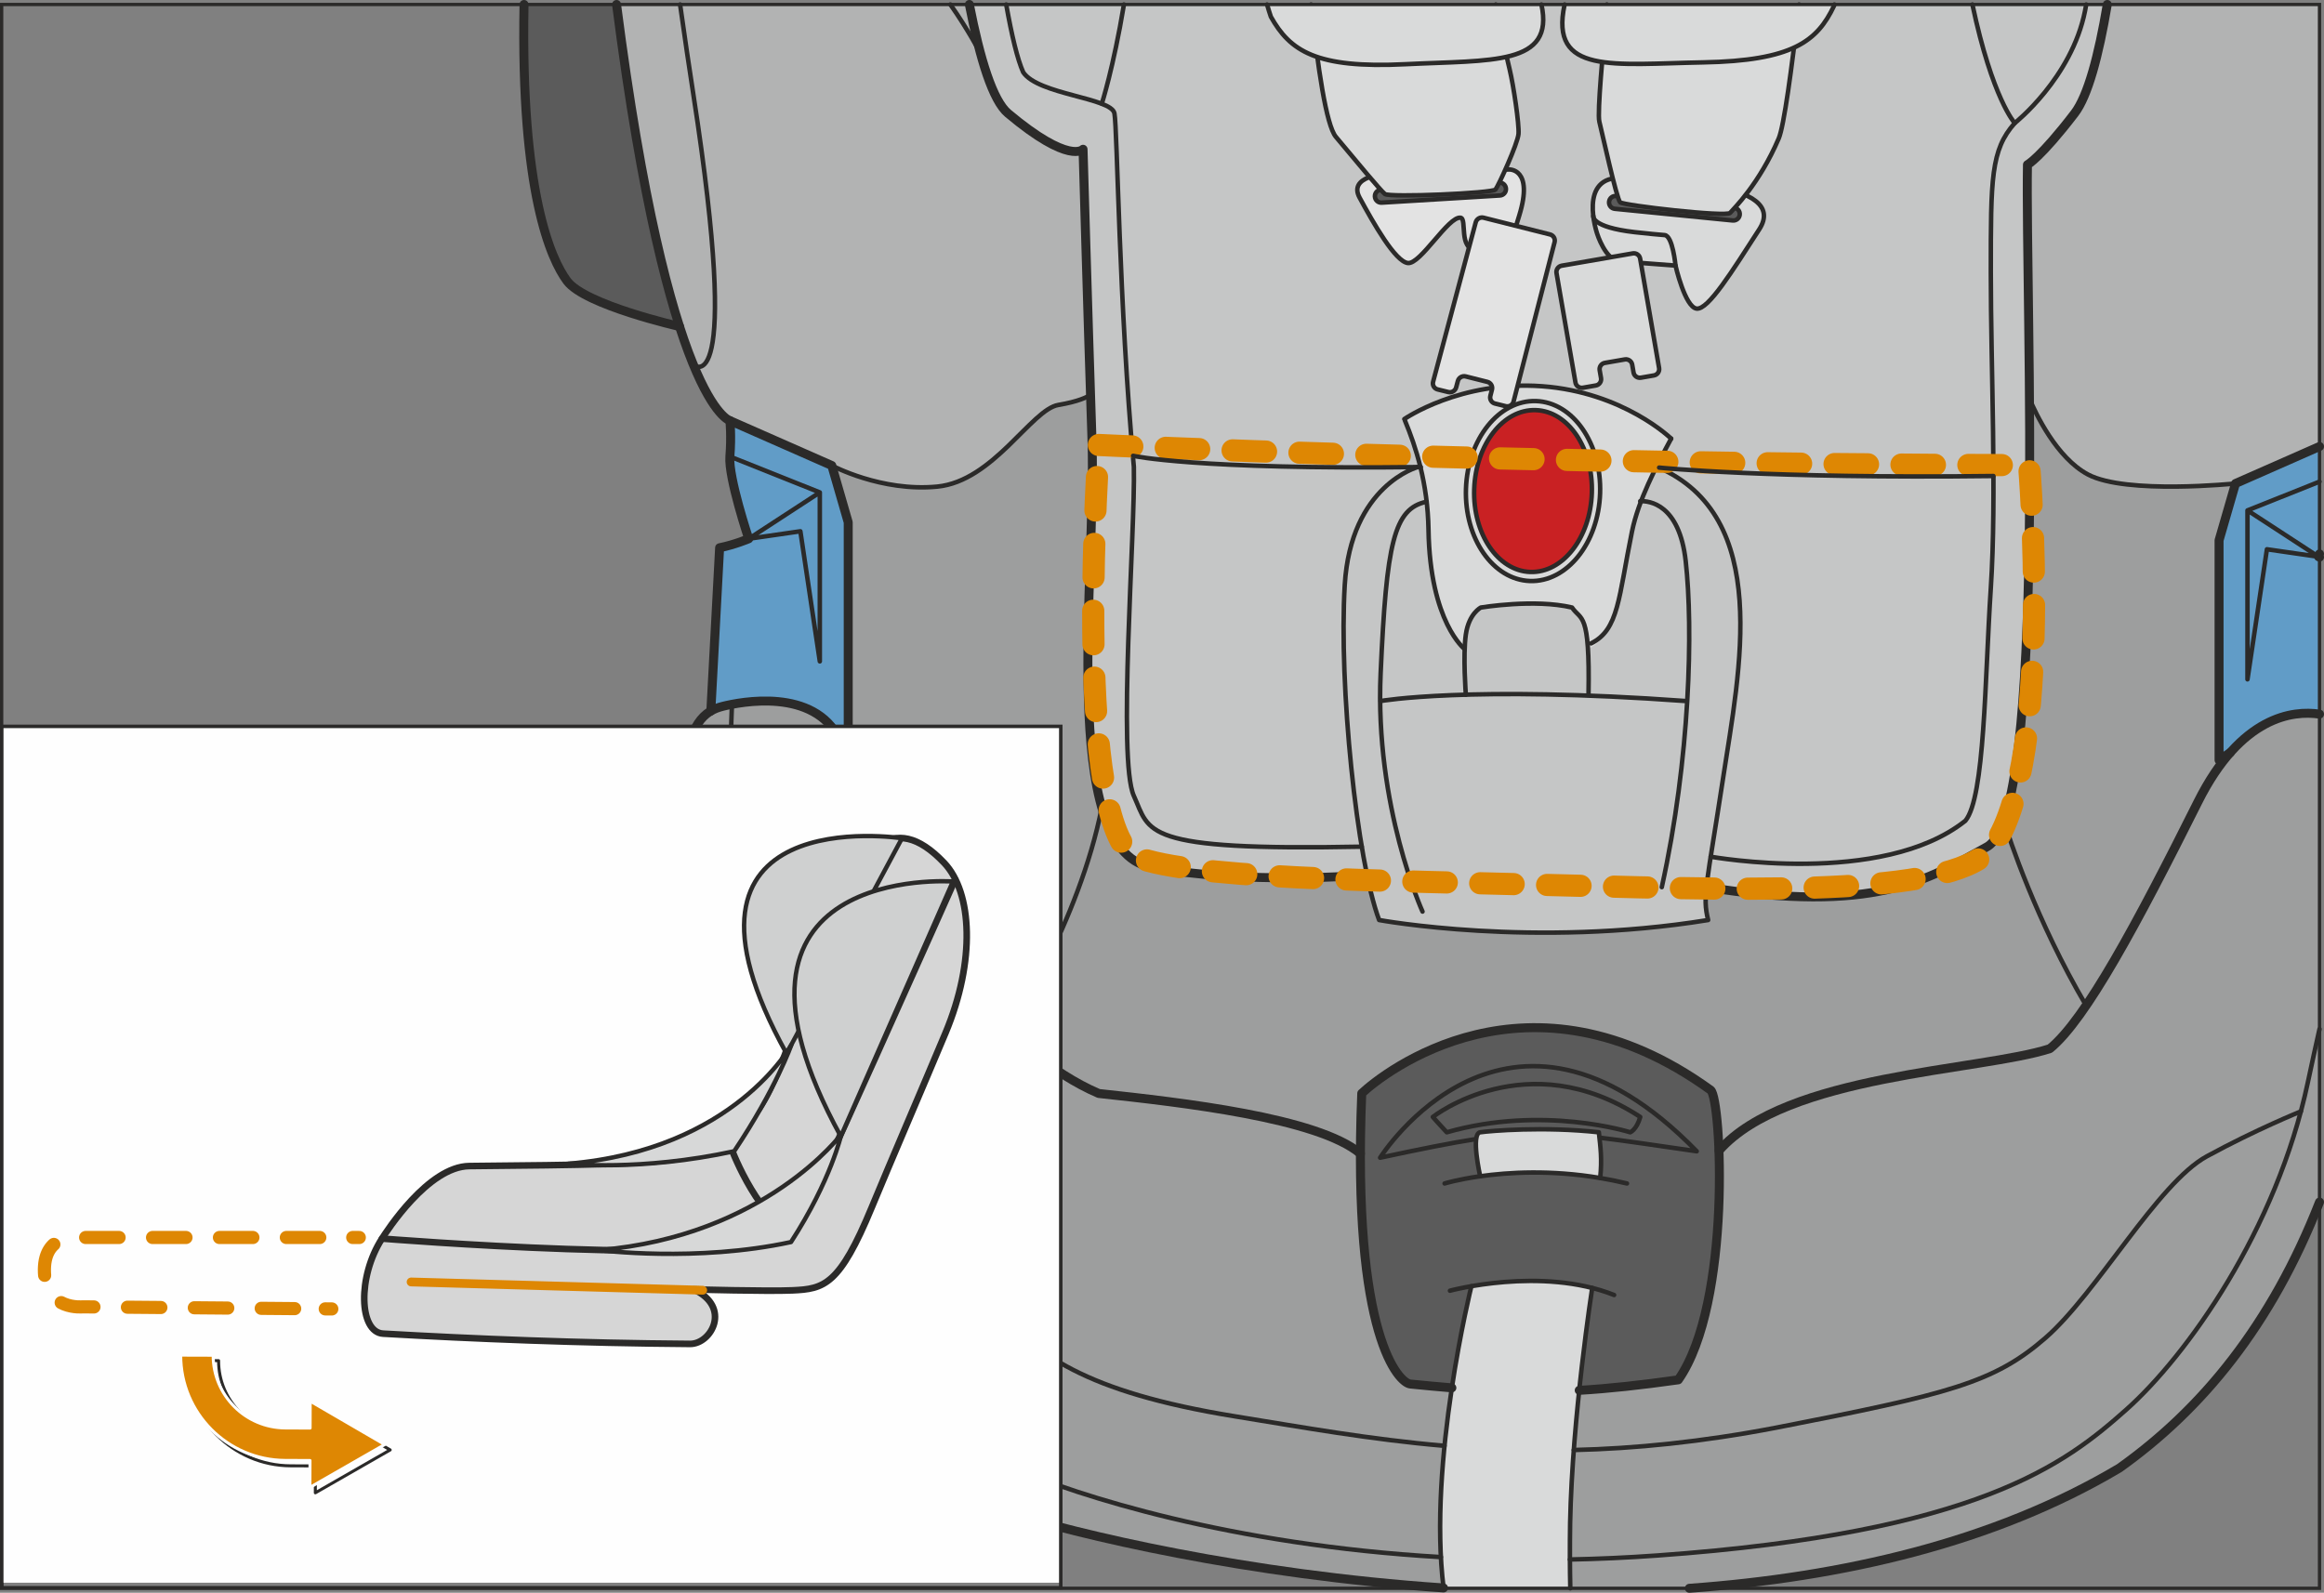 <?xml version="1.0" encoding="UTF-8"?>
<!DOCTYPE svg PUBLIC "-//W3C//DTD SVG 1.1//EN" "http://www.w3.org/Graphics/SVG/1.1/DTD/svg11.dtd">
<!-- Creator: CorelDRAW 2018 (64-Bit) -->
<svg xmlns="http://www.w3.org/2000/svg" xml:space="preserve" width="58.815mm" height="40.318mm" version="1.1" style="shape-rendering:geometricPrecision; text-rendering:geometricPrecision; image-rendering:optimizeQuality; fill-rule:evenodd; clip-rule:evenodd"
viewBox="0 0 2842.38 1948.46"
 xmlns:xlink="http://www.w3.org/1999/xlink">
 <rect x="0" y="0" width="2842.38" height="1948.46" fill="#808080" stroke="none"/>
 <defs>
  <style type="text/css">
   <![CDATA[
    .str3 {stroke:#2B2A29;stroke-width:4.03;stroke-miterlimit:4}
    .str12 {stroke:#2B2A29;stroke-width:4.26;stroke-miterlimit:4}
    .str10 {stroke:#2B2A29;stroke-width:5.37;stroke-linecap:round;stroke-linejoin:round;stroke-miterlimit:10}
    .str11 {stroke:#2B2A29;stroke-width:5.37;stroke-linecap:round;stroke-linejoin:round;stroke-miterlimit:4}
    .str1 {stroke:#2B2A29;stroke-width:5.49;stroke-linecap:round;stroke-linejoin:round;stroke-miterlimit:4}
    .str6 {stroke:#2B2A29;stroke-width:8.07;stroke-linecap:round;stroke-linejoin:round;stroke-miterlimit:4}
    .str7 {stroke:#DE8703;stroke-width:10.76;stroke-linecap:round;stroke-linejoin:round;stroke-miterlimit:4}
    .str0 {stroke:#2B2A29;stroke-width:10.98;stroke-linecap:round;stroke-linejoin:round;stroke-miterlimit:4}
    .str9 {stroke:#FEFEFE;stroke-width:3.68;stroke-linecap:round;stroke-linejoin:round;stroke-miterlimit:10}
    .str8 {stroke:#2B2A29;stroke-width:3.68;stroke-linecap:round;stroke-linejoin:round;stroke-miterlimit:10}
    .str4 {stroke:#DE8703;stroke-width:16.08;stroke-linecap:round;stroke-linejoin:round;stroke-miterlimit:4}
    .str2 {stroke:#DE8703;stroke-width:27.14;stroke-linecap:round;stroke-linejoin:round;stroke-miterlimit:4;stroke-dasharray:40.914 40.914}
    .str5 {stroke:#DE8703;stroke-width:16.08;stroke-linecap:round;stroke-linejoin:round;stroke-miterlimit:4;stroke-dasharray:40.914 40.914}
    .fil6 {fill:none;fill-rule:nonzero}
    .fil9 {fill:#FEFEFE;fill-rule:nonzero}
    .fil8 {fill:#E3E3E3;fill-rule:nonzero}
    .fil2 {fill:#D9DADA;fill-rule:nonzero}
    .fil13 {fill:#D7D8D8;fill-rule:nonzero}
    .fil10 {fill:#D6D6D6;fill-rule:nonzero}
    .fil12 {fill:#CFD0D0;fill-rule:nonzero}
    .fil4 {fill:#C5C6C6;fill-rule:nonzero}
    .fil5 {fill:#B2B3B3;fill-rule:nonzero}
    .fil3 {fill:#9D9E9E;fill-rule:nonzero}
    .fil0 {fill:#5B5B5B;fill-rule:nonzero}
    .fil7 {fill:#C92123;fill-rule:nonzero}
    .fil1 {fill:#619CC7;fill-rule:nonzero}
    .fil11 {fill:#DE8703;fill-rule:nonzero}
   ]]>
  </style>
 </defs>
 <g id="Слой_x0020_1">
  <path class="fil0" d="M831.07 399.38c0,0 -115.56,-26.17 -137.5,-55.65 -19.68,-26.4 -56.98,-108.07 -52.65,-338.25l113.16 0c25.58,198.68 53.22,319.92 76.99,393.89z"/>
  <path class="fil1" d="M869.38 869.75c0,0 3.46,-64.36 10.76,-199.72 18.26,-3.61 35.61,-10.98 35.61,-10.98 0,0 -25.08,-74.95 -23.05,-100.59 2.08,-25.62 0,-43.9 0,-43.9l124.63 54.88 20.11 69.52 0 268.88 -13.76 -9.23c-33.7,-56.79 -118.64,-39.83 -139.88,-34.53 -4.92,1.28 -9.82,2.99 -14.42,5.73l0 -0.07z"/>
  <path class="fil1" d="M2836.89 873.58c-24.64,-3.61 -67.12,-0.44 -109.13,47.06l-0.05 0.05 -13.66 9.15 0 -268.88 20.12 -69.52 102.72 -45.25 0 131.38 -1.14 3.48 1.14 0.47 0 192.05z"/>
  <path class="fil0" d="M1947.35 1575.59c-55.75,-14.2 -114.79,-7.89 -147.78,-2.13 -0.31,1.36 -13.21,53.43 -23.9,124.29 -15.98,-1.28 -32.77,-2.85 -50.83,-4.67 -11.7,-1.16 -61.51,-46.05 -61.02,-281.82 0.05,-22.73 0.6,-47.31 1.64,-73.75 26.56,-24.91 203.8,-165.34 426.8,-3.96 4.28,3.47 8.58,32.77 10.06,73.93 3.12,84.07 -5.49,217.56 -49.67,280.46 -46.65,6.63 -85.16,10.81 -121.16,12.89 7.29,-69.68 15.53,-123.08 15.85,-125.23z"/>
  <path class="fil2" d="M1765.61 1942.97l-0.05 -0.43c-9.77,-77.98 -0.99,-171.41 10.1,-244.79 10.7,-70.86 23.61,-122.93 23.92,-124.29 32.99,-5.76 92.03,-12.07 147.78,2.13 -0.32,2.15 -8.56,55.55 -15.86,125.23l-0.07 0c-5.2,49.94 -9.97,108.21 -11.06,162.03 -0.46,29.74 -0.36,56.32 0.2,80.12l-154.95 0z"/>
  <path class="fil3" d="M2836.89 1470.5c-59.04,150.86 -143.77,253.47 -244.72,325.37 -153.78,91.47 -339.98,133.7 -526.2,147.1l-145.4 0c-0.56,-23.8 -0.66,-50.39 -0.22,-80.12 1.11,-53.82 5.89,-112.1 11.08,-162.03l0.07 0c35.99,-2.08 74.5,-6.26 121.15,-12.89 44.17,-62.89 52.8,-196.4 49.66,-280.46l0.22 0c82.3,-93.51 319.53,-97.24 404.57,-124.68 43.9,-35.67 107.02,-153.65 181.09,-301.8 12.74,-25.45 26.07,-45.11 39.52,-60.32l0.03 -0.05c42.01,-47.48 84.49,-50.66 109.13,-47.04l0 596.91z"/>
  <path class="fil3" d="M1765.57 1942.54l-0.07 0c-240.07,-16.3 -447.26,-65.02 -539.67,-94.55 -197.54,-63.1 -337.46,-364.9 -337.46,-364.9 0,0 -52.14,-82.31 -52.14,-532.29 4.22,-50.98 17.29,-71.71 33.14,-80.98 4.6,-2.75 9.5,-4.45 14.44,-5.71 21.23,-5.32 106.16,-22.28 139.87,34.51 1.15,1.92 2.24,3.97 3.29,6.1 9.65,19.86 12.29,114.69 67.16,194.23 28.98,42.05 134.45,189.33 249.67,238.7 101.53,10.98 267.91,29.68 320.04,73.6 -0.49,235.77 49.32,280.66 61.02,281.82 18.04,1.81 34.85,3.4 50.81,4.67 -11.08,73.36 -19.86,166.81 -10.09,244.79z"/>
  <path class="fil3" d="M2836.89 546.19l-102.71 45.25 -20.12 69.53 0 268.88 13.66 -9.17c-13.45,15.21 -26.78,34.86 -39.52,60.32 -74.08,148.16 -137.17,266.14 -181.07,301.8 -85.06,27.43 -322.28,31.17 -404.59,124.68l-0.2 0c-1.5,-41.16 -5.77,-70.46 -10.04,-73.93 -223.02,-161.39 -400.26,-20.95 -426.82,3.96 -1.04,26.44 -1.59,51.02 -1.64,73.75 -52.14,-43.9 -218.51,-62.62 -320.02,-73.6 -115.24,-49.38 -220.7,-196.66 -249.69,-238.69 -54.86,-79.59 -57.51,-174.4 -67.16,-194.26 -1.04,-2.13 -2.13,-4.18 -3.29,-6.08l13.78 9.21 0 -268.88 -20.13 -69.52 -124.61 -54.86c0,0 -26.68,-6.75 -61.65,-115.18 -23.75,-73.98 -51.39,-195.22 -76.99,-393.89l2082.82 0 0 540.7z"/>
  <path class="fil4" d="M2087.07 1085.25c-1.88,17.76 -1.11,27.43 2.08,40.22 -214,34.8 -402.39,0 -402.39,0 -5.15,-13.78 -10.14,-32.6 -14.76,-54.81 0,0 -152.59,11.83 -265.08,-10.11 -112.49,-21.94 -65.86,-356.66 -71.35,-521.66 -0.59,-18.4 -1.19,-37.15 -1.86,-55.87 -4.77,-149.41 -9.1,-300.42 -9.1,-300.42 0,0 -16.47,19.18 -91.71,-43.9 -18.57,-15.57 -34.24,-66.03 -47.33,-133.2l1391.74 0c-10.59,62.91 -23.73,111.97 -40.02,133.2 -41.8,54.54 -57.61,62.78 -57.61,62.78 -0.94,56.62 1.59,165.43 2.42,286.32 1.81,237.15 -2.75,520.81 -51.81,548.07 -74.08,41.16 -137.72,82.31 -343.23,49.39z"/>
  <path class="fil5" d="M2836.89 546.2l-102.71 45.23c0,0 -133.78,13.79 -180.43,-10.96 -38.46,-20.42 -63.87,-74.47 -71.61,-92.68l-0.05 0c-0.82,-120.9 -3.34,-229.7 -2.42,-286.34 0,0 15.8,-8.22 57.62,-62.78 16.28,-21.23 29.43,-70.28 40.02,-133.19l259.58 0 0 540.71zm-1651.31 -540.71c13.09,67.16 28.76,117.62 47.33,133.19 75.22,63.1 91.71,43.91 91.71,43.91 0,0 4.33,151.02 9.09,300.43 -3.94,2.62 -14.75,8.22 -39.28,12.34 -32.92,5.49 -79.57,93.28 -148.15,99.92 -68.59,6.58 -128.94,-25.85 -128.94,-25.85l-124.63 -54.88c0,0 -75.53,-19.18 -138.61,-509.06l431.5 0z"/>
  <path class="fil2" d="M2043.99 536.47c-19.05,35.43 -43.32,79.53 -51.74,120.76 -16.47,80.45 -16.03,119.95 -50.04,136.87 -2.69,-43.08 -11.08,-38.26 -19.49,-50.87 -45.71,-10.97 -111.55,0 -111.55,0 0,0 -14.66,7.3 -18.34,32.94 -0.75,5.2 -1.19,11.41 -1.47,17.94 0,0 -42.42,-32.6 -44.22,-146.03 -0.94,-58.82 -16.16,-103.37 -29.58,-135.44 37.26,-28.77 199.66,-88.17 326.44,23.84z"/>
  <path class="fil6 str0" d="M2066.2 1942.97c186.13,-13.44 372.25,-55.64 525.97,-147.12 100.95,-71.89 185.68,-174.49 244.72,-325.35m0 -596.91c-32.51,-4.78 -96.13,2.26 -148.7,107.4 -74.08,148.15 -137.18,266.15 -181.08,301.82 -85.04,27.43 -322.26,31.18 -404.57,124.7"/>
  <path class="fil6 str0" d="M1663.85 1411.23c-52.14,-43.9 -218.53,-62.6 -320.04,-73.58 -115.24,-49.37 -220.7,-196.67 -249.69,-238.69 -54.86,-79.57 -57.49,-174.38 -67.16,-194.27 -31.08,-64.02 -121.23,-46.08 -143.18,-40.59 -21.96,5.47 -42.08,20.87 -47.56,86.71 0,449.95 52.13,532.27 52.13,532.27 0,0 139.92,301.8 337.47,364.9 92.44,29.53 299.58,78.29 539.68,94.54"/>
  <path class="fil6 str1" d="M1920.09 1907.74c34.73,-0.68 70.37,-2.27 106.9,-4.89 393.04,-28.15 499.35,-112.49 573.42,-178.31 74.08,-65.86 183.82,-219.5 222.23,-400.58 4.62,-21.78 9.44,-43.53 14.25,-65.07"/>
  <path class="fil6 str1" d="M895.2 862.14c0,0 -20.56,470.04 56.26,623.68 76.83,153.64 186.57,266.14 288.1,310.04 77.11,33.35 264.69,94.04 522.74,108.93"/>
  <path class="fil6 str1" d="M1924.82 1773.82c74.73,-1.77 156.22,-9.79 247.57,-27.35 211.27,-41.16 266.14,-54.88 329.25,-109.74 63.1,-54.88 137.17,-189.33 197.53,-222.25 60.37,-32.92 114.89,-54.85 114.89,-54.85"/>
  <path class="fil6 str1" d="M915.71 1359.63c0,0 153.73,71.31 299.14,238.68 52.12,57.61 109.76,104.26 296.31,134.43 82,13.27 164.56,28.13 255.54,35.96"/>
  <path class="fil6 str0" d="M869.39 869.79c0,0 3.43,-64.39 10.74,-199.74 18.3,-3.67 35.58,-10.98 35.58,-10.98 0,0 -25.06,-75 -23.02,-100.61 2.06,-25.59 0,-43.9 0,-43.9l124.63 54.88 20.1 69.51 0 268.88 -13.72 -9.21"/>
  <polyline class="fil6 str1" points="1002.68,602.37 915.71,659.07 978.9,649.91 1002.68,809.05 1002.68,602.37 892.69,558.46 "/>
  <path class="fil6 str0" d="M2836.89 681.54l-1.14 -0.47 1.14 -3.48m0 -131.39l-102.74 45.25 -20.12 69.5 0 268.88 13.74 -9.21"/>
  <polyline class="fil6 str1" points="2748.79,624.37 2835.76,681.07 2772.57,671.93 2748.79,831.05 2748.79,624.37 2836.89,589.2 "/>
  <path class="fil6 str0" d="M892.7 514.56c0,0 -75.55,-19.18 -138.61,-509.07"/>
  <path class="fil6 str1" d="M2734.16 591.45c0,0 -133.77,13.77 -180.41,-10.98 -38.48,-20.42 -63.9,-74.45 -71.59,-92.7"/>
  <path class="fil6 str1" d="M1017.32 569.44c0,0 60.35,32.46 128.96,25.83 68.59,-6.63 115.23,-94.42 148.14,-99.91 24.65,-4.11 35.44,-9.75 39.33,-12.32"/>
  <path class="fil6 str1" d="M848.06 446.21c0,0 59.38,53.72 0,-330.39 -5.23,-33.79 -10.7,-70.8 -16.28,-110.33"/>
  <path class="fil6 str1" d="M1162.35 5.49c21.72,30.76 36.89,59.92 36.89,59.92"/>
  <path class="fil6 str1" d="M1232.89 1261.85c0,0 87.2,-134.16 114.63,-274.08"/>
  <path class="fil6 str1" d="M2450.69 1004.04c6.5,20.8 39.93,122.7 100.76,226.03"/>
  <path class="fil6 str1" d="M1734.32 571.26c0,0 -82.31,21.96 -89.62,144.5 -7.32,122.55 14.63,336.55 42.06,409.72 0,0 188.41,34.76 402.41,0 -7.31,-29.27 -1.82,-42.08 18.29,-173.78 20.12,-131.68 60.37,-320.09 -80.47,-380.45"/>
  <path class="fil6 str1" d="M1688.6 857.57c0,0 107.9,-19.16 373.13,0"/>
  <path class="fil6 str1" d="M1739.81 1115.13c0,0 -58.53,-128.67 -51.22,-291.45 7.18,-159.83 16.13,-201.54 56.28,-209.93"/>
  <path class="fil6 str1" d="M2006.1 613.07c10.7,-0.44 47.82,3.18 55.63,73.43 9.15,82.31 5.49,241.45 -29.27,398.76"/>
  <path class="fil6 str1" d="M1792.81 849.81c0,0 -3.7,-48.08 0,-73.69 3.7,-25.61 18.33,-32.92 18.33,-32.92 0,0 65.86,-10.98 111.58,0 10.97,16.45 21.95,3.18 20.12,105.86"/>
  <path class="fil6 str1" d="M2043.92 536.57c-18.35,34.11 -40.03,75.14 -47.91,113.65 -16.47,80.49 -15.97,120.01 -50.05,136.84"/>
  <path class="fil6 str1" d="M1791.39 794.06c0,0 -42.42,-32.58 -44.26,-145.99 -0.94,-57.64 -15.59,-101.61 -28.78,-133.52"/>
  <path class="fil7" d="M1803.05 598.27c1.84,-54.67 35.55,-97.91 75.29,-96.56 39.71,1.33 70.41,46.75 68.57,101.43 -1.84,54.66 -35.55,97.89 -75.28,96.56 -39.74,-1.34 -70.44,-46.75 -68.59,-101.43z"/>
  <path class="fil6 str1" d="M1803.05 598.27c1.84,-54.67 35.55,-97.91 75.29,-96.56 39.71,1.33 70.41,46.75 68.57,101.43 -1.84,54.66 -35.55,97.89 -75.28,96.56 -39.74,-1.34 -70.44,-46.75 -68.59,-101.43z"/>
  <path class="fil6 str1" d="M1792.95 597.92c2.05,-60.78 40.44,-108.8 85.74,-107.29 45.31,1.53 80.37,52.05 78.31,112.83 -2.05,60.78 -40.43,108.82 -85.74,107.29 -45.3,-1.54 -80.36,-52.05 -78.31,-112.83z"/>
  <path class="fil6 str1" d="M1717.55 512.64c0,0 68.49,-47.46 168.37,-40.15 99.91,7.31 157.99,64.09 157.99,64.09"/>
  <path class="fil6 str0" d="M1671.99 1070.64c0,0 -152.59,11.86 -265.08,-10.08 -112.49,-21.96 -65.84,-356.68 -71.33,-521.66 -5.49,-164.97 -10.96,-356.31 -10.96,-356.31 0,0 -16.49,19.2 -91.73,-43.9 -18.56,-15.57 -34.23,-66.03 -47.31,-133.2m1391.74 0c-10.59,62.91 -23.74,111.97 -40.03,133.2 -41.82,54.54 -57.61,62.79 -57.61,62.79 -2.75,167.67 24.7,793.24 -49.39,834.39 -74.08,41.14 -137.74,82.29 -343.23,49.37"/>
  <path class="fil6 str1" d="M1230.65 5.49c6.75,37.88 13.74,67.25 20.78,82.9 18.3,27.43 107.92,31.1 111.59,50.29 3.65,19.2 5.47,233.2 23.76,432.57 1.84,78.66 -20.11,358.52 0,402.41 20.14,43.92 6.84,67.47 278.7,62.09"/>
  <path class="fil6 str1" d="M2092.27 1048.01c0,0 209.07,37.61 311.5,-43.97 23.78,-28.54 23.78,-173.05 31.1,-284.61 7.31,-111.57 0,-270.7 0,-385.94 0,-115.23 0,-149.98 29.27,-182.92 0,0 69.49,-54.87 85.96,-137.18 0.5,-2.48 0.99,-5.12 1.47,-7.9"/>
  <path class="fil6 str1" d="M1347.53 126.94c0,0 14.13,-43.52 27.12,-121.45"/>
  <path class="fil6 str1" d="M2464.14 150.57c0,0 -27.35,-29.67 -51.77,-145.08"/>
  <path class="fil8" d="M1805.46 305.42c-21.82,-0.09 -11.03,-37.83 -19.06,-39.06 -14.87,-2.25 -49.05,57.23 -64.5,55.41 -15.43,-1.82 -41.77,-48.14 -59.02,-79.94 -14.3,-26.34 30.88,-29.04 30.88,-29.04l151.67 -5.46c0,0 30.67,-2.05 12.7,56.3 -3.63,11.81 -11.7,40.68 -20.52,40.93 0,0 -12.14,0.92 -32.14,0.85z"/>
  <path class="fil6 str1" d="M1805.46 305.42c-21.82,-0.09 -11.03,-37.83 -19.06,-39.06 -14.87,-2.25 -49.05,57.23 -64.5,55.41 -15.43,-1.82 -41.77,-48.14 -59.02,-79.94 -14.3,-26.34 30.88,-29.04 30.88,-29.04l151.67 -5.46c0,0 30.67,-2.05 12.7,56.3 -3.63,11.81 -11.7,40.68 -20.52,40.93 0,0 -12.14,0.92 -32.14,0.85z"/>
  <path class="fil8" d="M1814.46 266.31c-4.14,-1.04 -8.45,1.48 -9.56,5.63l-52.14 195.06c-1.11,4.13 1.38,8.36 5.52,9.38l13.1 3.22c4.16,1.02 8.45,-1.52 9.56,-5.66l2.1 -7.86c1.11,-4.15 5.42,-6.65 9.56,-5.61l26.54 6.68c4.15,1.04 6.67,5.29 5.6,9.43l-1.96 7.69c-1.07,4.13 1.45,8.35 5.61,9.38l13.26 3.27c4.14,1.02 8.42,-1.53 9.5,-5.67l50.19 -195.04c1.07,-4.13 -1.45,-8.37 -5.59,-9.41l-81.29 -20.48z"/>
  <path class="fil6 str1" d="M1814.46 266.31c-4.14,-1.04 -8.45,1.48 -9.56,5.63l-52.14 195.06c-1.11,4.13 1.38,8.36 5.52,9.38l13.1 3.22c4.16,1.02 8.45,-1.52 9.56,-5.66l2.1 -7.86c1.11,-4.15 5.42,-6.65 9.56,-5.61l26.54 6.68c4.15,1.04 6.67,5.29 5.6,9.43l-1.96 7.69c-1.07,4.13 1.45,8.35 5.61,9.38l13.26 3.27c4.14,1.02 8.42,-1.53 9.5,-5.67l50.19 -195.04c1.07,-4.13 -1.45,-8.37 -5.59,-9.41l-81.29 -20.48z"/>
  <path class="fil2" d="M1841.87 230.89c0.26,4.26 -3.03,7.98 -7.3,8.24l-144.73 8.76c-4.28,0.26 -7.98,-3.02 -8.23,-7.3l-0.02 -0.17c-0.26,-4.28 3.03,-7.98 7.3,-8.24l144.73 -8.78c4.28,-0.24 7.96,3.03 8.24,7.32l0.02 0.17z"/>
  <path class="fil0" d="M1841.87 230.89c0.26,4.26 -3.03,7.98 -7.3,8.24l-144.73 8.76c-4.28,0.26 -7.98,-3.02 -8.23,-7.3l-0.02 -0.17c-0.26,-4.28 3.03,-7.98 7.3,-8.24l144.73 -8.78c4.28,-0.24 7.96,3.03 8.24,7.32l0.02 0.17z"/>
  <path class="fil6 str1" d="M1841.87 230.89c0.26,4.26 -3.03,7.98 -7.3,8.24l-144.73 8.76c-4.28,0.26 -7.98,-3.02 -8.23,-7.3l-0.02 -0.17c-0.26,-4.28 3.03,-7.98 7.3,-8.24l144.73 -8.78c4.28,-0.24 7.96,3.03 8.24,7.32l0.02 0.17z"/>
  <path class="fil2" d="M1603.55 5.49c8.04,76.37 18.47,147.73 30.27,161.88 27.25,32.7 54.47,65.4 59.93,69.94 5.45,4.53 131.68,-0.9 135.32,-5.46 3.63,-4.53 27.26,-56.3 28.16,-68.09 0.9,-11.82 -6.03,-58.87 -10.89,-79.02 -6.12,-25.35 -11.75,-52.22 -16.87,-79.24l-225.92 0z"/>
  <path class="fil6 str1" d="M1603.55 5.49c8.04,76.37 18.47,147.73 30.27,161.88 27.25,32.7 54.47,65.4 59.93,69.94 5.45,4.53 131.68,-0.9 135.32,-5.46 3.63,-4.53 27.26,-56.3 28.16,-68.09 0.9,-11.82 -6.03,-58.87 -10.89,-79.02 -6.12,-25.35 -11.75,-52.22 -16.87,-79.24"/>
  <path class="fil2" d="M1953.38 285.8c0,0 -24.54,-71.52 31.37,-68.08 36.84,2.27 205.8,2.75 166.84,62.98 -33.23,51.37 -62.3,98.51 -76.52,96.81 -14.22,-1.73 -25.83,-52.63 -25.83,-52.63 0,0 -54.15,-4.21 -68.43,-5.2 -17.25,-1.17 -27.43,-33.87 -27.43,-33.87z"/>
  <path class="fil6 str1" d="M1953.38 285.8c0,0 -24.54,-71.52 31.37,-68.08 36.84,2.27 205.8,2.75 166.84,62.98 -33.23,51.37 -62.3,98.51 -76.52,96.81 -14.22,-1.73 -25.83,-52.63 -25.83,-52.63 0,0 -54.15,-4.21 -68.43,-5.2 -17.25,-1.17 -27.43,-33.87 -27.43,-33.87z"/>
  <path class="fil2" d="M2127.77 262.74c-0.43,4.25 -4.25,7.38 -8.51,6.97l-144.3 -14.27c-4.24,-0.41 -7.38,-4.25 -6.97,-8.51l0.02 -0.17c0.43,-4.26 4.26,-7.4 8.51,-6.97l144.3 14.25c4.25,0.43 7.38,4.26 6.97,8.53l-0.01 0.17z"/>
  <path class="fil0" d="M2127.77 262.74c-0.43,4.25 -4.25,7.38 -8.51,6.97l-144.3 -14.27c-4.24,-0.41 -7.38,-4.25 -6.97,-8.51l0.02 -0.17c0.43,-4.26 4.26,-7.4 8.51,-6.97l144.3 14.25c4.25,0.43 7.38,4.26 6.97,8.53l-0.01 0.17z"/>
  <path class="fil6 str1" d="M2127.77 262.74c-0.43,4.25 -4.25,7.38 -8.51,6.97l-144.3 -14.27c-4.24,-0.41 -7.38,-4.25 -6.97,-8.51l0.02 -0.17c0.43,-4.26 4.26,-7.4 8.51,-6.97l144.3 14.25c4.25,0.43 7.38,4.26 6.97,8.53l-0.01 0.17z"/>
  <path class="fil6 str1" d="M1948.69 264.24c0,0 -3.16,13.58 50.57,19.74 20.07,2.13 26.73,2.85 36.67,3.61 9.92,0.75 13.31,37.28 13.31,37.28"/>
  <path class="fil2" d="M1910.03 325.03c-4.21,0.73 -7.06,4.79 -6.34,8.98l23.2 133.97c0.73,4.21 4.77,7.06 9,6.35l15.94 -2.78c4.21,-0.72 7.06,-4.77 6.33,-8.99l-1.67 -9.65c-0.73,-4.21 2.11,-8.27 6.34,-9l24.43 -4.23c4.21,-0.73 8.27,2.13 9,6.33l1.67 9.68c0.72,4.21 4.77,7.06 8.98,6.32l15.94 -2.76c4.21,-0.73 7.06,-4.77 6.33,-8.98l-23.2 -133.97c-0.72,-4.21 -4.77,-7.06 -8.98,-6.33l-86.97 15.05z"/>
  <path class="fil6 str1" d="M1910.03 325.03c-4.21,0.73 -7.06,4.79 -6.34,8.98l23.2 133.97c0.73,4.21 4.77,7.06 9,6.35l15.94 -2.78c4.21,-0.72 7.06,-4.77 6.33,-8.99l-1.67 -9.65c-0.73,-4.21 2.11,-8.27 6.34,-9l24.43 -4.23c4.21,-0.73 8.27,2.13 9,6.33l1.67 9.68c0.72,4.21 4.77,7.06 8.98,6.32l15.94 -2.76c4.21,-0.73 7.06,-4.77 6.33,-8.98l-23.2 -133.97c-0.72,-4.21 -4.77,-7.06 -8.98,-6.33l-86.97 15.05z"/>
  <path class="fil2" d="M2200.42 5.49c-9.18,79.82 -18.57,148.96 -24.95,163.88 -23.78,55.63 -54.83,85.64 -59.41,91.04 -4.61,5.4 -130.15,-9.05 -134.52,-12.91 -4.33,-3.85 -22.53,-87.13 -25.44,-98.63 -2.9,-11.47 5.37,-93.26 6.74,-113.92 0.63,-9.7 1.46,-19.54 2.44,-29.47l235.14 0z"/>
  <path class="fil6 str1" d="M2200.42 5.49c-9.18,79.82 -18.57,148.96 -24.95,163.88 -23.78,55.63 -54.83,85.64 -59.41,91.04 -4.61,5.4 -130.15,-9.05 -134.52,-12.91 -4.33,-3.85 -22.53,-87.13 -25.44,-98.63 -2.9,-11.47 5.37,-93.26 6.74,-113.92 0.63,-9.7 1.46,-19.54 2.44,-29.47"/>
  <path class="fil2" d="M1885.28 5.49c8.91,40.98 -9.89,57.42 -46.04,64.72 -30.05,6.15 -72.22,5.93 -120.28,8.35 -35.94,1.81 -63.49,0.65 -85.11,-3.19 -44.39,-7.84 -63.81,-26.88 -79.5,-54.88 -1.52,-4.39 -3.08,-9.43 -4.68,-15.01l335.61 0z"/>
  <path class="fil2" d="M2243.51 5.49l-0.45 1.73c-11.95,25.25 -27.23,43.9 -59.88,55.46 -23.1,8.19 -54.86,12.79 -100.42,13.62 -48.06,0.89 -89.98,3.89 -120.38,-0.12 -39.13,-5.15 -59.21,-21.99 -48.88,-70.22l0.1 -0.47 329.91 0z"/>
  <path class="fil6 str1" d="M1549.67 5.49c1.6,5.57 3.17,10.61 4.68,14.99 23.32,41.61 54.88,63.56 164.63,58.07 105.84,-5.3 182.63,2.02 166.27,-73.06"/>
  <path class="fil6 str1" d="M2243.54 5.49l-0.44 1.71c-20.46,43.1 -50.45,67.14 -160.31,69.12 -109.86,1.96 -187.68,15.34 -169.28,-70.38l0.1 -0.45"/>
  <path class="fil6 str0" d="M1775.71 1697.77c-15.99,-1.31 -32.81,-2.87 -50.87,-4.69 -12.86,-1.28 -71.49,-55.12 -59.35,-355.57 26.57,-24.91 203.77,-165.3 426.79,-3.92 13.06,10.48 26.2,260.67 -39.64,354.36 -46.65,6.58 -85.19,10.77 -121.17,12.86"/>
  <path class="fil6 str1" d="M1805.46 1393.38c-31.01,4.79 -68.01,12.26 -117.5,22.84 0,0 154.98,-246.66 387.22,-7.86 -50.23,-7.23 -87.67,-12.92 -119,-16.66"/>
  <path class="fil6 str1" d="M1752.41 1366.37c0,0 115.08,-90.53 253.7,0 -4.41,15.74 -12.29,18.77 -12.29,18.77 0,0 -106.27,-33.7 -224.35,0 -7.88,-8.27 -17.06,-18.77 -17.06,-18.77z"/>
  <path class="fil6 str1" d="M1773.39 1578.93c0,0 111.54,-30.18 200.75,5.25"/>
  <path class="fil6 str1" d="M1799.59 1573.43c0,0 -53.44,215.21 -33.96,369.54"/>
  <path class="fil6 str1" d="M1920.56 1942.97c-0.54,-23.82 -0.66,-50.39 -0.21,-80.11 2.62,-130.41 27.01,-287.29 27.01,-287.29"/>
  <path class="fil6 str0" d="M831.1 399.37c0,0 -115.59,-26.15 -137.53,-55.62 -19.68,-26.42 -56.98,-108.06 -52.65,-338.26"/>
  <path class="fil2" d="M1955.48 1385.13c1.3,12.06 2.64,22.11 2.73,34.34l0 2.65c-0.04,5.67 -0.36,11.85 -1.08,18.92l-0.06 0c-60.45,-10.2 -112.44,-6.96 -146.73,-2.14 0,0 -11.8,-52.02 0,-53.77 11.8,-1.76 78.14,-7.35 145.14,0z"/>
  <path class="fil6 str1" d="M1766.83 1447.74c0,0 16.07,-4.93 43.51,-8.83 34.3,-4.84 86.32,-8.06 146.79,2.15 10.66,1.81 21.62,3.99 32.75,6.68"/>
  <path class="fil6 str1" d="M1810.34 1438.91c0,0 -11.8,-52.02 0,-53.77 11.8,-1.75 78.14,-7.37 145.14,0 1.98,18.38 4.06,32.1 1.65,55.92"/>
  <path class="fil6 str2" d="M1344.01 544.35c0,0 490.21,23.78 1137.71,24.71 0,0 29.85,356.64 -43,465.04 -41.24,61.36 -272.7,55.93 -528.6,48.93 -220.87,-6.07 -468.38,-7.45 -527.69,-37.97 -69.51,-67.67 -38.41,-500.71 -38.41,-500.71z"/>
  <path class="fil6 str1" d="M1385.84 557.6c0,0 76.14,17.15 351.87,13.73"/>
  <path class="fil6 str1" d="M2029.23 572.02c0,0 133.07,13.71 408.82,10.29"/>
  <polygon class="fil6 str3" points="2.02,1942.97 2836.89,1942.97 2836.89,5.49 2.02,5.49 "/>
  <polygon class="fil9" points="2.14,1936.13 1297.39,1936.13 1297.39,888.93 2.14,888.93 "/>
  <line class="fil6 str4" x1="439.43" y1="1513.83" x2="431.4" y2= "1513.83" />
  <path class="fil6 str5" d="M391.13 1513.83l-299.16 0c0,0 -39.62,-3.87 -37.59,43.31 2,46.25 46.85,41.53 46.85,41.53l276.43 2.32"/>
  <line class="fil6 str4" x1="397.79" y1="1601.16" x2="405.82" y2= "1601.23" />
  <path class="fil10" d="M1154.69 1055.48c-128.14,-134.85 -159.49,218.19 -232.97,310.04 -46.51,58.14 -66.76,58.24 -347.66,60.93 -50.44,0.48 -101.47,80.35 -106.86,88.71 -30.22,46.83 -28.13,114.62 1.4,116.31 110.83,6.34 240.35,11.59 375.37,12.55 26.12,0.17 50.99,-44.85 4.57,-66.66 0,0 89.74,2.5 120.76,1.14 38.73,-1.71 57.52,-6.26 96.84,-101.39 22.37,-54.16 65.38,-154.02 90.36,-213.74 36.74,-87.82 32.75,-171.53 -1.79,-207.88z"/>
  <path class="fil6 str6" d="M1154.69 1055.48c-128.14,-134.85 -159.49,218.19 -232.97,310.04 -46.51,58.14 -66.76,58.24 -347.66,60.93 -50.44,0.48 -101.47,80.35 -106.86,88.71 -30.22,46.83 -28.13,114.62 1.4,116.31 110.83,6.34 240.35,11.59 375.37,12.55 26.12,0.17 50.99,-44.85 4.57,-66.66 0,0 89.74,2.5 120.76,1.14 38.73,-1.71 57.52,-6.26 96.84,-101.39 22.37,-54.16 65.38,-154.02 90.36,-213.74 36.74,-87.82 32.75,-171.53 -1.79,-207.88z"/>
  <path class="fil6 str6" d="M1168.13 1076.09c0,0 -192.72,432.9 -198.93,436.37 -67.2,37.65 -502,2.7 -502,2.7"/>
  <line class="fil6 str7" x1="859.44" y1="1578.33" x2="502.81" y2= "1568.24" />
  <path class="fil6 str8" d="M477.23 1773.7l-91.23 -53.07 -0.1 32.94 -30.12 -0.1c-48.92,-0.15 -88.59,-40.06 -88.42,-88.98l-39.71 -0.12c-0.2,70.79 57.2,128.57 127.99,128.79l30.14 0.1 -0.1 32.92 91.55 -52.47z"/>
  <path class="fil11" d="M470.61 1767.08l-91.23 -53.07 -0.1 32.94 -30.13 -0.11c-48.91,-0.15 -88.58,-40.06 -88.42,-88.98l-39.71 -0.12c-0.2,70.79 57.2,128.57 127.99,128.79l30.14 0.1 -0.1 32.92 91.55 -52.47z"/>
  <path class="fil6 str9" d="M470.61 1767.08l-91.23 -53.07 -0.1 32.94 -30.13 -0.11c-48.91,-0.15 -88.58,-40.06 -88.42,-88.98l-39.71 -0.12c-0.2,70.79 57.2,128.57 127.99,128.79l30.14 0.1 -0.1 32.92 91.55 -52.47z"/>
  <path class="fil6 str6" d="M893.04 1401.36c0,0 29.12,81.54 76.16,108.41"/>
  <line class="fil6 str6" x1="1029.23" y1="1141.5" x2="1046.27" y2= "1158.54" />
  <line class="fil6 str6" x1="1084.79" y1="1188.1" x2="1101.82" y2= "1205.13" />
  <path class="fil12" d="M1103.16 1025.46c0,0 -314.06,-48.6 -141.13,263.44l141.13 -263.44z"/>
  <path class="fil6 str10" d="M1103.16 1025.46c0,0 -314.06,-48.6 -141.13,263.44l141.13 -263.44z"/>
  <path class="fil12" d="M1165.44 1078.33c0,0 -320.57,-22.84 -137.09,311.82l137.09 -311.82z"/>
  <path class="fil6 str10" d="M1165.44 1078.33c0,0 -320.57,-22.84 -137.09,311.82l137.09 -311.82z"/>
  <path class="fil13" d="M1029.01 1387.47c0,0 -92.97,124.78 -296.38,141.8 0,0 119.24,15.24 234.83,-9.86 49.27,-76.15 61.55,-131.94 61.55,-131.94z"/>
  <path class="fil6 str11" d="M1029.01 1387.47c0,0 -92.97,124.78 -296.38,141.8 0,0 119.24,15.24 234.83,-9.86 49.27,-76.15 61.55,-131.94 61.55,-131.94z"/>
  <path class="fil13" d="M967.86 1278.16c0,0 -69.31,128.36 -272.7,145.39 0,0 87.21,9.83 202.8,-15.24 51.42,-76.96 69.9,-130.15 69.9,-130.15z"/>
  <path class="fil6 str11" d="M967.86 1278.16c0,0 -69.31,128.36 -272.7,145.39 0,0 87.21,9.83 202.8,-15.24 51.42,-76.96 69.9,-130.15 69.9,-130.15z"/>
  <polygon class="fil6 str12" points="2.14,1942.32 1297.39,1942.32 1297.39,888.58 2.14,888.58 "/>
 </g>
</svg>
